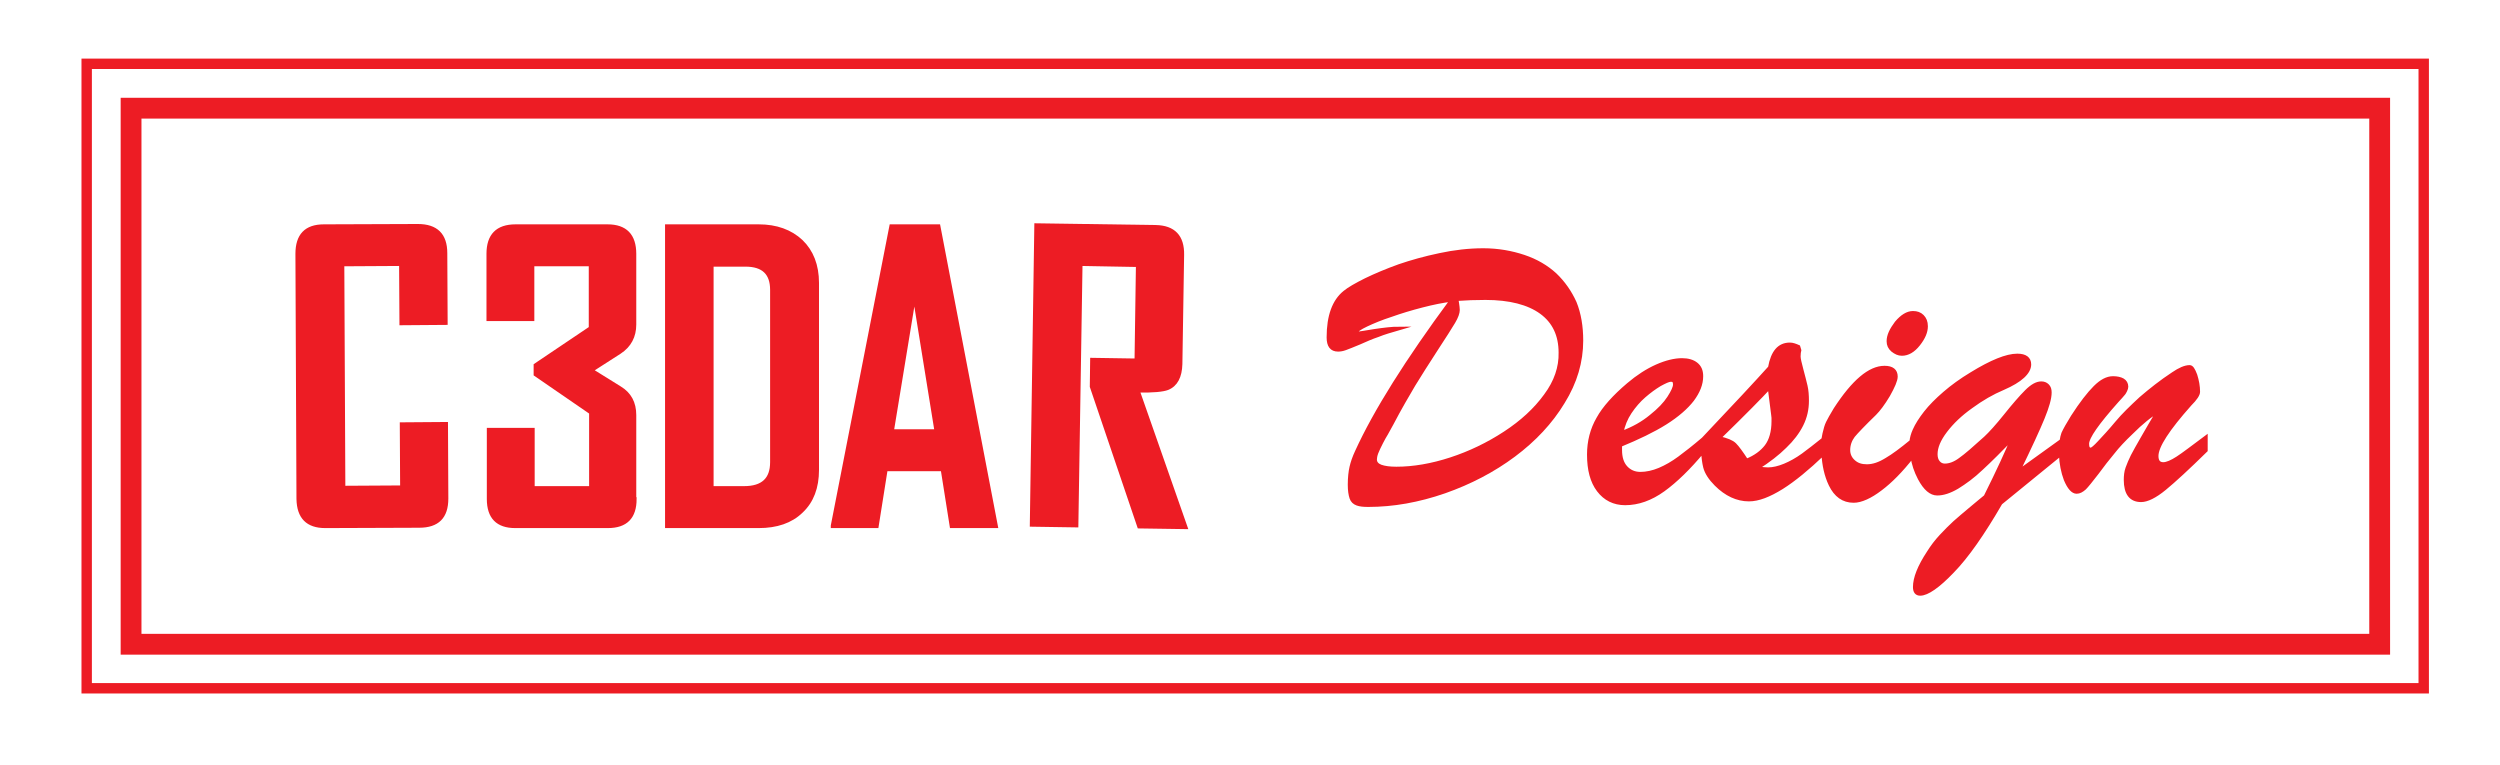 <svg xml:space="preserve" style="enable-background:new 0 0 721 220.5;" viewBox="0 0 721 220.5" y="0px" x="0px" xmlns:xlink="http://www.w3.org/1999/xlink" xmlns="http://www.w3.org/2000/svg" id="Layer_1" version="1.1">
<style type="text/css">
	.st0{fill:#ED1C24;}
	.st1{fill:none;stroke:#ED1C24;stroke-miterlimit:10;}
	.st2{fill:none;stroke:#ED1C24;stroke-width:6;stroke-miterlimit:10;}
	.st3{fill:none;stroke:#ED1C24;stroke-width:3;stroke-miterlimit:10;}
</style>
<g>
	<g>
		<path d="M448.5,79.2c-2.4-2.2-5.4-4-9-5.2c-3.6-1.2-7.5-1.9-11.7-1.9c-4.2,0-8.4,0.5-12.6,1.4
			c-4.3,0.9-8.2,2-11.7,3.2c-3.6,1.3-6.7,2.6-9.6,4c-2.8,1.4-4.9,2.6-6.1,3.6c-3.1,2.5-4.7,6.8-4.7,13c0,2.4,0.9,3.6,2.8,3.6
			c0.6,0,1.3-0.1,2.1-0.4c0.8-0.3,2.1-0.8,4-1.6c1.8-0.8,3.6-1.6,5.4-2.2c1.7-0.7,3.8-1.3,6.2-2c-2.1,0-4.5,0.3-7.2,0.7
			c-2.6,0.4-4.1,0.7-4.5,0.7c-0.5,0-0.7-0.1-0.7-0.4c0-0.4,1-1.1,2.9-2c1.9-0.9,4.3-1.9,7.1-2.8c2.8-1,5.8-1.9,8.9-2.7
			c3.1-0.8,6-1.4,8.6-1.7c-13,17.6-22.1,32.1-27.4,43.7c-0.8,1.7-1.3,3.2-1.6,4.5c-0.3,1.3-0.5,3-0.5,5.1c0,1.7,0.2,2.9,0.5,3.8
			c0.3,0.9,0.9,1.4,1.7,1.7c0.8,0.3,1.8,0.4,3.2,0.4c7.2,0,14.5-1.3,22-3.9c7.4-2.6,14.1-6.1,20-10.5c5.9-4.4,10.7-9.5,14.2-15.3
			c3.6-5.8,5.3-11.7,5.3-17.8c0-4-0.6-7.7-1.9-10.9C452.8,84.2,450.9,81.5,448.5,79.2 M445.7,114.1c-2.9,4-6.8,7.6-11.7,10.8
			c-4.9,3.2-10.1,5.7-15.6,7.5c-5.5,1.8-10.8,2.7-15.7,2.7c-1.9,0-3.4-0.2-4.5-0.6c-1-0.4-1.6-1-1.6-2c0-0.4,0.1-1.1,0.4-1.9
			c0.3-0.8,0.8-1.8,1.4-3c0.6-1.2,1.1-2,1.4-2.5c0.3-0.5,0.8-1.5,1.6-2.9c2.4-4.6,4.6-8.3,6.3-11.2c1.8-2.9,3.9-6.3,6.4-10.1
			c2.5-3.8,4.2-6.5,5.1-8c0.9-1.5,1.3-2.7,1.3-3.5c0-0.5-0.1-1.2-0.2-1.9c-0.1-0.7-0.2-1.2-0.2-1.2c2.6-0.2,5.4-0.3,8.3-0.3
			c7,0,12.4,1.4,16.1,4.1c3.7,2.7,5.5,6.6,5.5,11.6C450.1,105.9,448.7,110.1,445.7,114.1" class="st0"></path>
		<path d="M448.5,79.2c-2.4-2.2-5.4-4-9-5.2c-3.6-1.2-7.5-1.9-11.7-1.9c-4.2,0-8.4,0.5-12.6,1.4
			c-4.3,0.9-8.2,2-11.7,3.2c-3.6,1.3-6.7,2.6-9.6,4c-2.8,1.4-4.9,2.6-6.1,3.6c-3.1,2.5-4.7,6.8-4.7,13c0,2.4,0.9,3.6,2.8,3.6
			c0.6,0,1.3-0.1,2.1-0.4c0.8-0.3,2.1-0.8,4-1.6c1.8-0.8,3.6-1.6,5.4-2.2c1.7-0.7,3.8-1.3,6.2-2c-2.1,0-4.5,0.3-7.2,0.7
			c-2.6,0.4-4.1,0.7-4.5,0.7c-0.5,0-0.7-0.1-0.7-0.4c0-0.4,1-1.1,2.9-2c1.9-0.9,4.3-1.9,7.1-2.8c2.8-1,5.8-1.9,8.9-2.7
			c3.1-0.8,6-1.4,8.6-1.7c-13,17.6-22.1,32.1-27.4,43.7c-0.8,1.7-1.3,3.2-1.6,4.5c-0.3,1.3-0.5,3-0.5,5.1c0,1.7,0.2,2.9,0.5,3.8
			c0.3,0.9,0.9,1.4,1.7,1.7c0.8,0.3,1.8,0.4,3.2,0.4c7.2,0,14.5-1.3,22-3.9c7.4-2.6,14.1-6.1,20-10.5c5.9-4.4,10.7-9.5,14.2-15.3
			c3.6-5.8,5.3-11.7,5.3-17.8c0-4-0.6-7.7-1.9-10.9C452.8,84.2,450.9,81.5,448.5,79.2z M445.7,114.1c-2.9,4-6.8,7.6-11.7,10.8
			c-4.9,3.2-10.1,5.7-15.6,7.5c-5.5,1.8-10.8,2.7-15.7,2.7c-1.9,0-3.4-0.2-4.5-0.6c-1-0.4-1.6-1-1.6-2c0-0.4,0.1-1.1,0.4-1.9
			c0.3-0.8,0.8-1.8,1.4-3c0.6-1.2,1.1-2,1.4-2.5c0.3-0.5,0.8-1.5,1.6-2.9c2.4-4.6,4.6-8.3,6.3-11.2c1.8-2.9,3.9-6.3,6.4-10.1
			c2.5-3.8,4.2-6.5,5.1-8c0.9-1.5,1.3-2.7,1.3-3.5c0-0.5-0.1-1.2-0.2-1.9c-0.1-0.7-0.2-1.2-0.2-1.2c2.6-0.2,5.4-0.3,8.3-0.3
			c7,0,12.4,1.4,16.1,4.1c3.7,2.7,5.5,6.6,5.5,11.6C450.1,105.9,448.7,110.1,445.7,114.1z" class="st1"></path>
		<path d="M548.5,102.1c1.7,0,3.3-0.9,4.8-2.8c1.5-1.9,2.2-3.6,2.2-5.2c0-1.3-0.4-2.2-1.1-2.9c-0.7-0.7-1.6-1-2.7-1
			c-1.6,0-3.2,1-4.8,2.9c-1.5,2-2.3,3.7-2.3,5.3c0,1.1,0.4,1.9,1.2,2.6C546.7,101.7,547.5,102.1,548.5,102.1" class="st0"></path>
		<path d="M548.5,102.1c1.7,0,3.3-0.9,4.8-2.8c1.5-1.9,2.2-3.6,2.2-5.2c0-1.3-0.4-2.2-1.1-2.9c-0.7-0.7-1.6-1-2.7-1
			c-1.6,0-3.2,1-4.8,2.9c-1.5,2-2.3,3.7-2.3,5.3c0,1.1,0.4,1.9,1.2,2.6C546.7,101.7,547.5,102.1,548.5,102.1z" class="st1"></path>
		<path d="M628,132.1c-1.7,1.1-3.1,1.7-4.1,1.7c-1.3,0-1.9-0.8-1.9-2.3c0-2.8,3.2-7.7,9.6-14.9c1.6-1.6,2.4-2.8,2.4-3.6
			c0-1.6-0.3-3.2-0.8-4.8c-0.6-1.6-1.1-2.4-1.7-2.4c-1.3,0-2.9,0.7-4.8,2c-3.5,2.3-6.5,4.7-9.3,7.1c-2.7,2.5-5.1,4.8-7,7.1
			s-3.6,4.1-4.9,5.5c-1.3,1.4-2.1,2.1-2.5,2.1c-0.7,0-1-0.5-1-1.6c0-1.9,2.9-6,8.6-12.4c0.9-0.9,1.4-1.6,1.7-1.9
			c0.3-0.3,0.5-0.7,0.7-1.1c0.2-0.4,0.3-0.8,0.3-1.1c0-0.8-0.4-1.5-1.1-1.9c-0.7-0.4-1.7-0.6-2.8-0.6c-1.7,0-3.4,0.9-5.2,2.7
			c-1.8,1.8-4,4.6-6.5,8.5c-1.3,2.1-2.2,3.7-2.7,4.8c-0.2,0.6-0.4,1.3-0.5,2.1l-12.5,9c3.5-7.2,5.9-12.4,7.2-15.6
			c1.3-3.2,2-5.6,2-7.3c0-0.9-0.2-1.5-0.7-2c-0.5-0.5-1.1-0.7-1.8-0.7c-1.3,0-2.7,0.8-4.3,2.4c-1.6,1.6-3.6,3.9-6,6.9
			c-2.4,3-4.4,5.2-5.8,6.5c-3.2,2.9-5.6,5-7.3,6.2c-1.6,1.2-3.1,1.7-4.4,1.7c-0.8,0-1.4-0.3-1.9-0.9c-0.5-0.6-0.7-1.4-0.7-2.3
			c0-2,0.9-4.2,2.8-6.7c1.9-2.5,4.3-4.8,7.4-7c3-2.2,6.1-4,9.2-5.3c5.1-2.2,7.6-4.6,7.6-6.9c0-1.7-1.2-2.6-3.5-2.6
			c-3.1,0-7.5,1.8-13.2,5.3c-3,1.8-5.6,3.7-7.8,5.6c-2.2,1.9-4.1,3.8-5.5,5.6c-1.4,1.8-2.5,3.5-3.2,5.1c-0.5,1.1-0.8,2.2-0.9,3.2
			c-2.8,2.3-5.2,4.1-7.1,5.2c-2.1,1.3-3.9,1.9-5.7,1.9c-1.6,0-2.8-0.4-3.8-1.3c-1-0.9-1.5-2-1.5-3.3c0-1.5,0.5-2.9,1.4-4.1
			c1-1.2,3-3.3,6.2-6.4c1.1-1.1,2.4-2.8,3.9-5.3c1.4-2.5,2.2-4.3,2.2-5.4c0-1.7-1.1-2.6-3.3-2.6c-4.3,0-9,4-14.2,12
			c-1.1,1.8-1.8,3.1-2.2,3.9c-0.4,0.8-0.7,1.9-1,3.2c-0.1,0.5-0.2,1-0.3,1.6c-2.2,1.8-4.2,3.3-5.8,4.5c-1.8,1.3-3.6,2.3-5.3,3
			c-1.7,0.7-3.3,1.1-4.8,1.1c-0.8,0-1.8-0.1-3.1-0.3c3.3-2.1,6-4.2,8-6.2c2.1-2,3.7-4.1,4.8-6.3c1.1-2.2,1.6-4.5,1.6-6.9
			c0-1.6-0.1-3-0.4-4.3c-0.3-1.3-0.7-2.8-1.2-4.7c-0.5-1.9-0.8-3.1-0.8-3.8c0-0.8,0.1-1.4,0.2-1.8l-0.3-1c-0.9-0.4-1.7-0.7-2.5-0.7
			c-3.1,0-5,2.2-5.8,6.7c-3.5,3.9-9.9,10.8-19.2,20.6c-2.7,2.3-5,4.1-6.9,5.5c-1.9,1.4-3.8,2.5-5.7,3.3c-1.9,0.8-3.8,1.2-5.5,1.2
			c-1.7,0-3.1-0.6-4.2-1.8c-1.1-1.2-1.6-2.9-1.6-5v-1.4c5.1-2.1,9.5-4.2,13-6.4c3.5-2.2,6.1-4.5,7.8-6.7c1.7-2.3,2.6-4.5,2.6-6.8
			c0-1.6-0.5-2.7-1.5-3.5c-1-0.8-2.4-1.2-4.1-1.2c-2.1,0-4.6,0.6-7.3,1.8c-2.7,1.2-5.5,3-8.2,5.3c-4,3.4-7,6.7-8.7,9.8
			c-1.8,3.1-2.7,6.6-2.7,10.4c0,4.4,0.9,7.8,2.8,10.3c1.9,2.5,4.5,3.8,7.7,3.8c3.7,0,7.4-1.3,11-3.9c3.6-2.6,7.4-6.3,11.4-11.1
			c0.1,1.8,0.3,3.3,0.6,4.5c0.4,1.6,1.5,3.3,3.2,5c2.9,2.9,6.1,4.4,9.5,4.4c2.7,0,5.8-1.2,9.5-3.5c3.5-2.2,7.5-5.5,11.9-9.7
			c0.2,3.2,0.8,6.2,2.1,8.9c1.5,3.1,3.7,4.7,6.7,4.7c2.1,0,4.8-1.2,7.8-3.5c2.8-2.1,5.9-5.2,9.1-9.3c0.3,2.1,1,4.2,2.1,6.3
			c1.6,3,3.3,4.4,5.1,4.4c1.7,0,3.6-0.6,5.8-1.9c2.1-1.3,4.5-3,7-5.4c2.5-2.3,5.5-5.3,9-8.9c-1.6,3.9-4.2,9.6-7.9,17
			c-0.7,0.6-2.1,1.7-4.1,3.4c-2,1.7-3.6,3-4.8,4.1c-1.2,1.1-2.5,2.4-3.9,3.9c-1.4,1.5-2.6,3.1-3.6,4.7c-2.7,4.1-4,7.4-4,10
			c0,1.3,0.5,2,1.6,2c2,0,5.2-2.2,9.3-6.5c4.2-4.3,8.8-10.9,13.9-19.7l17.3-14.1c0.1,2.7,0.6,5.2,1.4,7.3c1,2.4,2.1,3.6,3.2,3.6
			c0.8,0,1.5-0.4,2.3-1.1c0.7-0.7,1.9-2.2,3.6-4.4c1.6-2.2,3.1-4.1,4.6-5.9c1.4-1.8,3.1-3.6,5.2-5.6c3.1-3.1,5.7-5.2,7.8-6.3
			c-1.7,2.9-3.2,5.4-4.5,7.7c-1.3,2.3-2.3,4-2.9,5.2c-0.6,1.2-1.1,2.4-1.5,3.5c-0.4,1.1-0.5,2.3-0.5,3.4c0,3.9,1.5,5.9,4.5,5.9
			c1.7,0,4-1.1,6.8-3.4c2.8-2.3,6.7-5.9,11.9-11v-3.8C632.3,129,629.7,131,628,132.1 M470.1,118.9c1.2-1.8,2.6-3.4,4.1-4.7
			c1.5-1.3,3-2.4,4.5-3.3c1.5-0.8,2.5-1.3,3.2-1.3c0.8,0,1.1,0.4,1.1,1.3c0,0.8-0.6,2.1-1.7,3.8c-1.1,1.7-2.8,3.5-5.2,5.4
			c-2.3,1.9-5.1,3.5-8.4,4.7C468.1,122.7,468.9,120.7,470.1,118.9 M503.7,132.8c-1.5-2.3-2.6-3.8-3.4-4.6c-0.8-0.8-2.3-1.4-4.5-1.9
			c7.4-7.2,12.2-12.1,14.5-14.6l1,7.9c0,0.3,0.1,0.6,0.1,0.9c0,0.3,0,0.6,0,1c0,3-0.7,5.5-2,7.2
			C508.1,130.4,506.2,131.8,503.7,132.8" class="st0"></path>
		<path d="M628,132.1c-1.7,1.1-3.1,1.7-4.1,1.7c-1.3,0-1.9-0.8-1.9-2.3c0-2.8,3.2-7.7,9.6-14.9c1.6-1.6,2.4-2.8,2.4-3.6
			c0-1.6-0.3-3.2-0.8-4.8c-0.6-1.6-1.1-2.4-1.7-2.4c-1.3,0-2.9,0.7-4.8,2c-3.5,2.3-6.5,4.7-9.3,7.1c-2.7,2.5-5.1,4.8-7,7.1
			s-3.6,4.1-4.9,5.5c-1.3,1.4-2.1,2.1-2.5,2.1c-0.7,0-1-0.5-1-1.6c0-1.9,2.9-6,8.6-12.4c0.9-0.9,1.4-1.6,1.7-1.9
			c0.3-0.3,0.5-0.7,0.7-1.1c0.2-0.4,0.3-0.8,0.3-1.1c0-0.8-0.4-1.5-1.1-1.9c-0.7-0.4-1.7-0.6-2.8-0.6c-1.7,0-3.4,0.9-5.2,2.7
			c-1.8,1.8-4,4.6-6.5,8.5c-1.3,2.1-2.2,3.7-2.7,4.8c-0.2,0.6-0.4,1.3-0.5,2.1l-12.5,9c3.5-7.2,5.9-12.4,7.2-15.6
			c1.3-3.2,2-5.6,2-7.3c0-0.9-0.2-1.5-0.7-2c-0.5-0.5-1.1-0.7-1.8-0.7c-1.3,0-2.7,0.8-4.3,2.4c-1.6,1.6-3.6,3.9-6,6.9
			c-2.4,3-4.4,5.2-5.8,6.5c-3.2,2.9-5.6,5-7.3,6.2c-1.6,1.2-3.1,1.7-4.4,1.7c-0.8,0-1.4-0.3-1.9-0.9c-0.5-0.6-0.7-1.4-0.7-2.3
			c0-2,0.9-4.2,2.8-6.7c1.9-2.5,4.3-4.8,7.4-7c3-2.2,6.1-4,9.2-5.3c5.1-2.2,7.6-4.6,7.6-6.9c0-1.7-1.2-2.6-3.5-2.6
			c-3.1,0-7.5,1.8-13.2,5.3c-3,1.8-5.6,3.7-7.8,5.6c-2.2,1.9-4.1,3.8-5.5,5.6c-1.4,1.8-2.5,3.5-3.2,5.1c-0.5,1.1-0.8,2.2-0.9,3.2
			c-2.8,2.3-5.2,4.1-7.1,5.2c-2.1,1.3-3.9,1.9-5.7,1.9c-1.6,0-2.8-0.4-3.8-1.3c-1-0.9-1.5-2-1.5-3.3c0-1.5,0.5-2.9,1.4-4.1
			c1-1.2,3-3.3,6.2-6.4c1.1-1.1,2.4-2.8,3.9-5.3c1.4-2.5,2.2-4.3,2.2-5.4c0-1.7-1.1-2.6-3.3-2.6c-4.3,0-9,4-14.2,12
			c-1.1,1.8-1.8,3.1-2.2,3.9c-0.4,0.8-0.7,1.9-1,3.2c-0.1,0.5-0.2,1-0.3,1.6c-2.2,1.8-4.2,3.3-5.8,4.5c-1.8,1.3-3.6,2.3-5.3,3
			c-1.7,0.7-3.3,1.1-4.8,1.1c-0.8,0-1.8-0.1-3.1-0.3c3.3-2.1,6-4.2,8-6.2c2.1-2,3.7-4.1,4.8-6.3c1.1-2.2,1.6-4.5,1.6-6.9
			c0-1.6-0.1-3-0.4-4.3c-0.3-1.3-0.7-2.8-1.2-4.7c-0.5-1.9-0.8-3.1-0.8-3.8c0-0.8,0.1-1.4,0.2-1.8l-0.3-1c-0.9-0.4-1.7-0.7-2.5-0.7
			c-3.1,0-5,2.2-5.8,6.7c-3.5,3.9-9.9,10.8-19.2,20.6c-2.7,2.3-5,4.1-6.9,5.5c-1.9,1.4-3.8,2.5-5.7,3.3c-1.9,0.8-3.8,1.2-5.5,1.2
			c-1.7,0-3.1-0.6-4.2-1.8c-1.1-1.2-1.6-2.9-1.6-5v-1.4c5.1-2.1,9.5-4.2,13-6.4c3.5-2.2,6.1-4.5,7.8-6.7c1.7-2.3,2.6-4.5,2.6-6.8
			c0-1.6-0.5-2.7-1.5-3.5c-1-0.8-2.4-1.2-4.1-1.2c-2.1,0-4.6,0.6-7.3,1.8c-2.7,1.2-5.5,3-8.2,5.3c-4,3.4-7,6.7-8.7,9.8
			c-1.8,3.1-2.7,6.6-2.7,10.4c0,4.4,0.9,7.8,2.8,10.3c1.9,2.5,4.5,3.8,7.7,3.8c3.7,0,7.4-1.3,11-3.9c3.6-2.6,7.4-6.3,11.4-11.1
			c0.1,1.8,0.3,3.3,0.6,4.5c0.4,1.6,1.5,3.3,3.2,5c2.9,2.9,6.1,4.4,9.5,4.4c2.7,0,5.8-1.2,9.5-3.5c3.5-2.2,7.5-5.5,11.9-9.7
			c0.2,3.2,0.8,6.2,2.1,8.9c1.5,3.1,3.7,4.7,6.7,4.7c2.1,0,4.8-1.2,7.8-3.5c2.8-2.1,5.9-5.2,9.1-9.3c0.3,2.1,1,4.2,2.1,6.3
			c1.6,3,3.3,4.4,5.1,4.4c1.7,0,3.6-0.6,5.8-1.9c2.1-1.3,4.5-3,7-5.4c2.5-2.3,5.5-5.3,9-8.9c-1.6,3.9-4.2,9.6-7.9,17
			c-0.7,0.6-2.1,1.7-4.1,3.4c-2,1.7-3.6,3-4.8,4.1c-1.2,1.1-2.5,2.4-3.9,3.9c-1.4,1.5-2.6,3.1-3.6,4.7c-2.7,4.1-4,7.4-4,10
			c0,1.3,0.5,2,1.6,2c2,0,5.2-2.2,9.3-6.5c4.2-4.3,8.8-10.9,13.9-19.7l17.3-14.1c0.1,2.7,0.6,5.2,1.4,7.3c1,2.4,2.1,3.6,3.2,3.6
			c0.8,0,1.5-0.4,2.3-1.1c0.7-0.7,1.9-2.2,3.6-4.4c1.6-2.2,3.1-4.1,4.6-5.9c1.4-1.8,3.1-3.6,5.2-5.6c3.1-3.1,5.7-5.2,7.8-6.3
			c-1.7,2.9-3.2,5.4-4.5,7.7c-1.3,2.3-2.3,4-2.9,5.2c-0.6,1.2-1.1,2.4-1.5,3.5c-0.4,1.1-0.5,2.3-0.5,3.4c0,3.9,1.5,5.9,4.5,5.9
			c1.7,0,4-1.1,6.8-3.4c2.8-2.3,6.7-5.9,11.9-11v-3.8C632.3,129,629.7,131,628,132.1z M470.1,118.9c1.2-1.8,2.6-3.4,4.1-4.7
			c1.5-1.3,3-2.4,4.5-3.3c1.5-0.8,2.5-1.3,3.2-1.3c0.8,0,1.1,0.4,1.1,1.3c0,0.8-0.6,2.1-1.7,3.8c-1.1,1.7-2.8,3.5-5.2,5.4
			c-2.3,1.9-5.1,3.5-8.4,4.7C468.1,122.7,468.9,120.7,470.1,118.9z M503.7,132.8c-1.5-2.3-2.6-3.8-3.4-4.6c-0.8-0.8-2.3-1.4-4.5-1.9
			c7.4-7.2,12.2-12.1,14.5-14.6l1,7.9c0,0.3,0.1,0.6,0.1,0.9c0,0.3,0,0.6,0,1c0,3-0.7,5.5-2,7.2
			C508.1,130.4,506.2,131.8,503.7,132.8z" class="st1"></path>
		<rect height="154.6" width="648.5" class="st2" y="31.2" x="37.8"></rect>
		<path d="M128.8,143.8c0,5.3-2.6,7.9-7.9,7.9l-27.1,0.1c-5.1,0-7.7-2.6-7.8-7.9l-0.3-70.7c0-5.3,2.5-8,7.7-8l27.1-0.1
			c5.3,0,8,2.6,8,7.9l0.1,20.2l-12.9,0.1l-0.1-17.1l-16.8,0.1l0.3,64.3l16.8-0.1l-0.1-18.2l12.9-0.1L128.8,143.8z" class="st0"></path>
		<path d="M128.8,143.8c0,5.3-2.6,7.9-7.9,7.9l-27.1,0.1c-5.1,0-7.7-2.6-7.8-7.9l-0.3-70.7c0-5.3,2.5-8,7.7-8l27.1-0.1
			c5.3,0,8,2.6,8,7.9l0.1,20.2l-12.9,0.1l-0.1-17.1l-16.8,0.1l0.3,64.3l16.8-0.1l-0.1-18.2l12.9-0.1L128.8,143.8z" class="st1"></path>
		<path d="M183.1,143.9c0,5.3-2.6,7.9-7.8,7.9h-26.7c-5.1,0-7.7-2.6-7.7-7.9v-20h12.8v16.8h16.7v-21.7L154.4,108v-2.7
			l15.9-10.7V76.3h-16.7v15.8h-12.8V73.2c0-5.3,2.6-8,7.9-8h26.5c5.2,0,7.8,2.7,7.8,8v20.4c0,3.4-1.4,6.1-4.3,8l-8.1,5.2l8.2,5.1
			c2.8,1.7,4.2,4.3,4.2,7.8V143.9z" class="st0"></path>
		<path d="M183.1,143.9c0,5.3-2.6,7.9-7.8,7.9h-26.7c-5.1,0-7.7-2.6-7.7-7.9v-20h12.8v16.8h16.7v-21.7L154.4,108v-2.7
			l15.9-10.7V76.3h-16.7v15.8h-12.8V73.2c0-5.3,2.6-8,7.9-8h26.5c5.2,0,7.8,2.7,7.8,8v20.4c0,3.4-1.4,6.1-4.3,8l-8.1,5.2l8.2,5.1
			c2.8,1.7,4.2,4.3,4.2,7.8V143.9z" class="st1"></path>
		<path d="M235.7,135.5c0,5.1-1.5,9.1-4.6,12c-3,2.9-7.1,4.3-12.3,4.3h-26.5V65.2h26.5c5.1,0,9.2,1.5,12.3,4.4
			c3,2.9,4.6,6.9,4.6,12V135.5z M222.6,133.3V83.6c0-4.8-2.5-7.2-7.6-7.2h-9.7v64.3h9.3C220,140.7,222.6,138.2,222.6,133.3" class="st0"></path>
		<path d="M235.7,135.5c0,5.1-1.5,9.1-4.6,12c-3,2.9-7.1,4.3-12.3,4.3h-26.5V65.2h26.5c5.1,0,9.2,1.5,12.3,4.4
			c3,2.9,4.6,6.9,4.6,12V135.5z M222.6,133.3V83.6c0-4.8-2.5-7.2-7.6-7.2h-9.7v64.3h9.3C220,140.7,222.6,138.2,222.6,133.3z" class="st1"></path>
		<path d="M287.3,151.8h-12.9l-2.6-16.4h-16.3l-2.6,16.4h-12.8v-0.2L257,65.2h13.7L287.3,151.8z M270,124.3l-6.3-39
			l-6.4,39H270z" class="st0"></path>
		<path d="M287.3,151.8h-12.9l-2.6-16.4h-16.3l-2.6,16.4h-12.8v-0.2L257,65.2h13.7L287.3,151.8z M270,124.3l-6.3-39
			l-6.4,39H270z" class="st1"></path>
		<path d="M342,152.1l-13.5-0.2l-13.7-40.4l0.1-7.8l12.8,0.2l0.4-27.4l-16.4-0.3l-1.2,75.4l-13-0.2l1.3-86.5l34.5,0.5
			c5.2,0.1,7.8,2.8,7.7,8.1l-0.5,31.5c-0.1,3.6-1.3,6-3.8,7c-1.3,0.5-4.2,0.8-8.5,0.7L342,152.1z" class="st0"></path>
		<path d="M342,152.1l-13.5-0.2l-13.7-40.4l0.1-7.8l12.8,0.2l0.4-27.4l-16.4-0.3l-1.2,75.4l-13-0.2l1.3-86.5l34.5,0.5
			c5.2,0.1,7.8,2.8,7.7,8.1l-0.5,31.5c-0.1,3.6-1.3,6-3.8,7c-1.3,0.5-4.2,0.8-8.5,0.7L342,152.1z" class="st1"></path>
		<rect height="180.1" width="674" class="st3" y="18.4" x="25"></rect>
	</g>
</g>
</svg>
